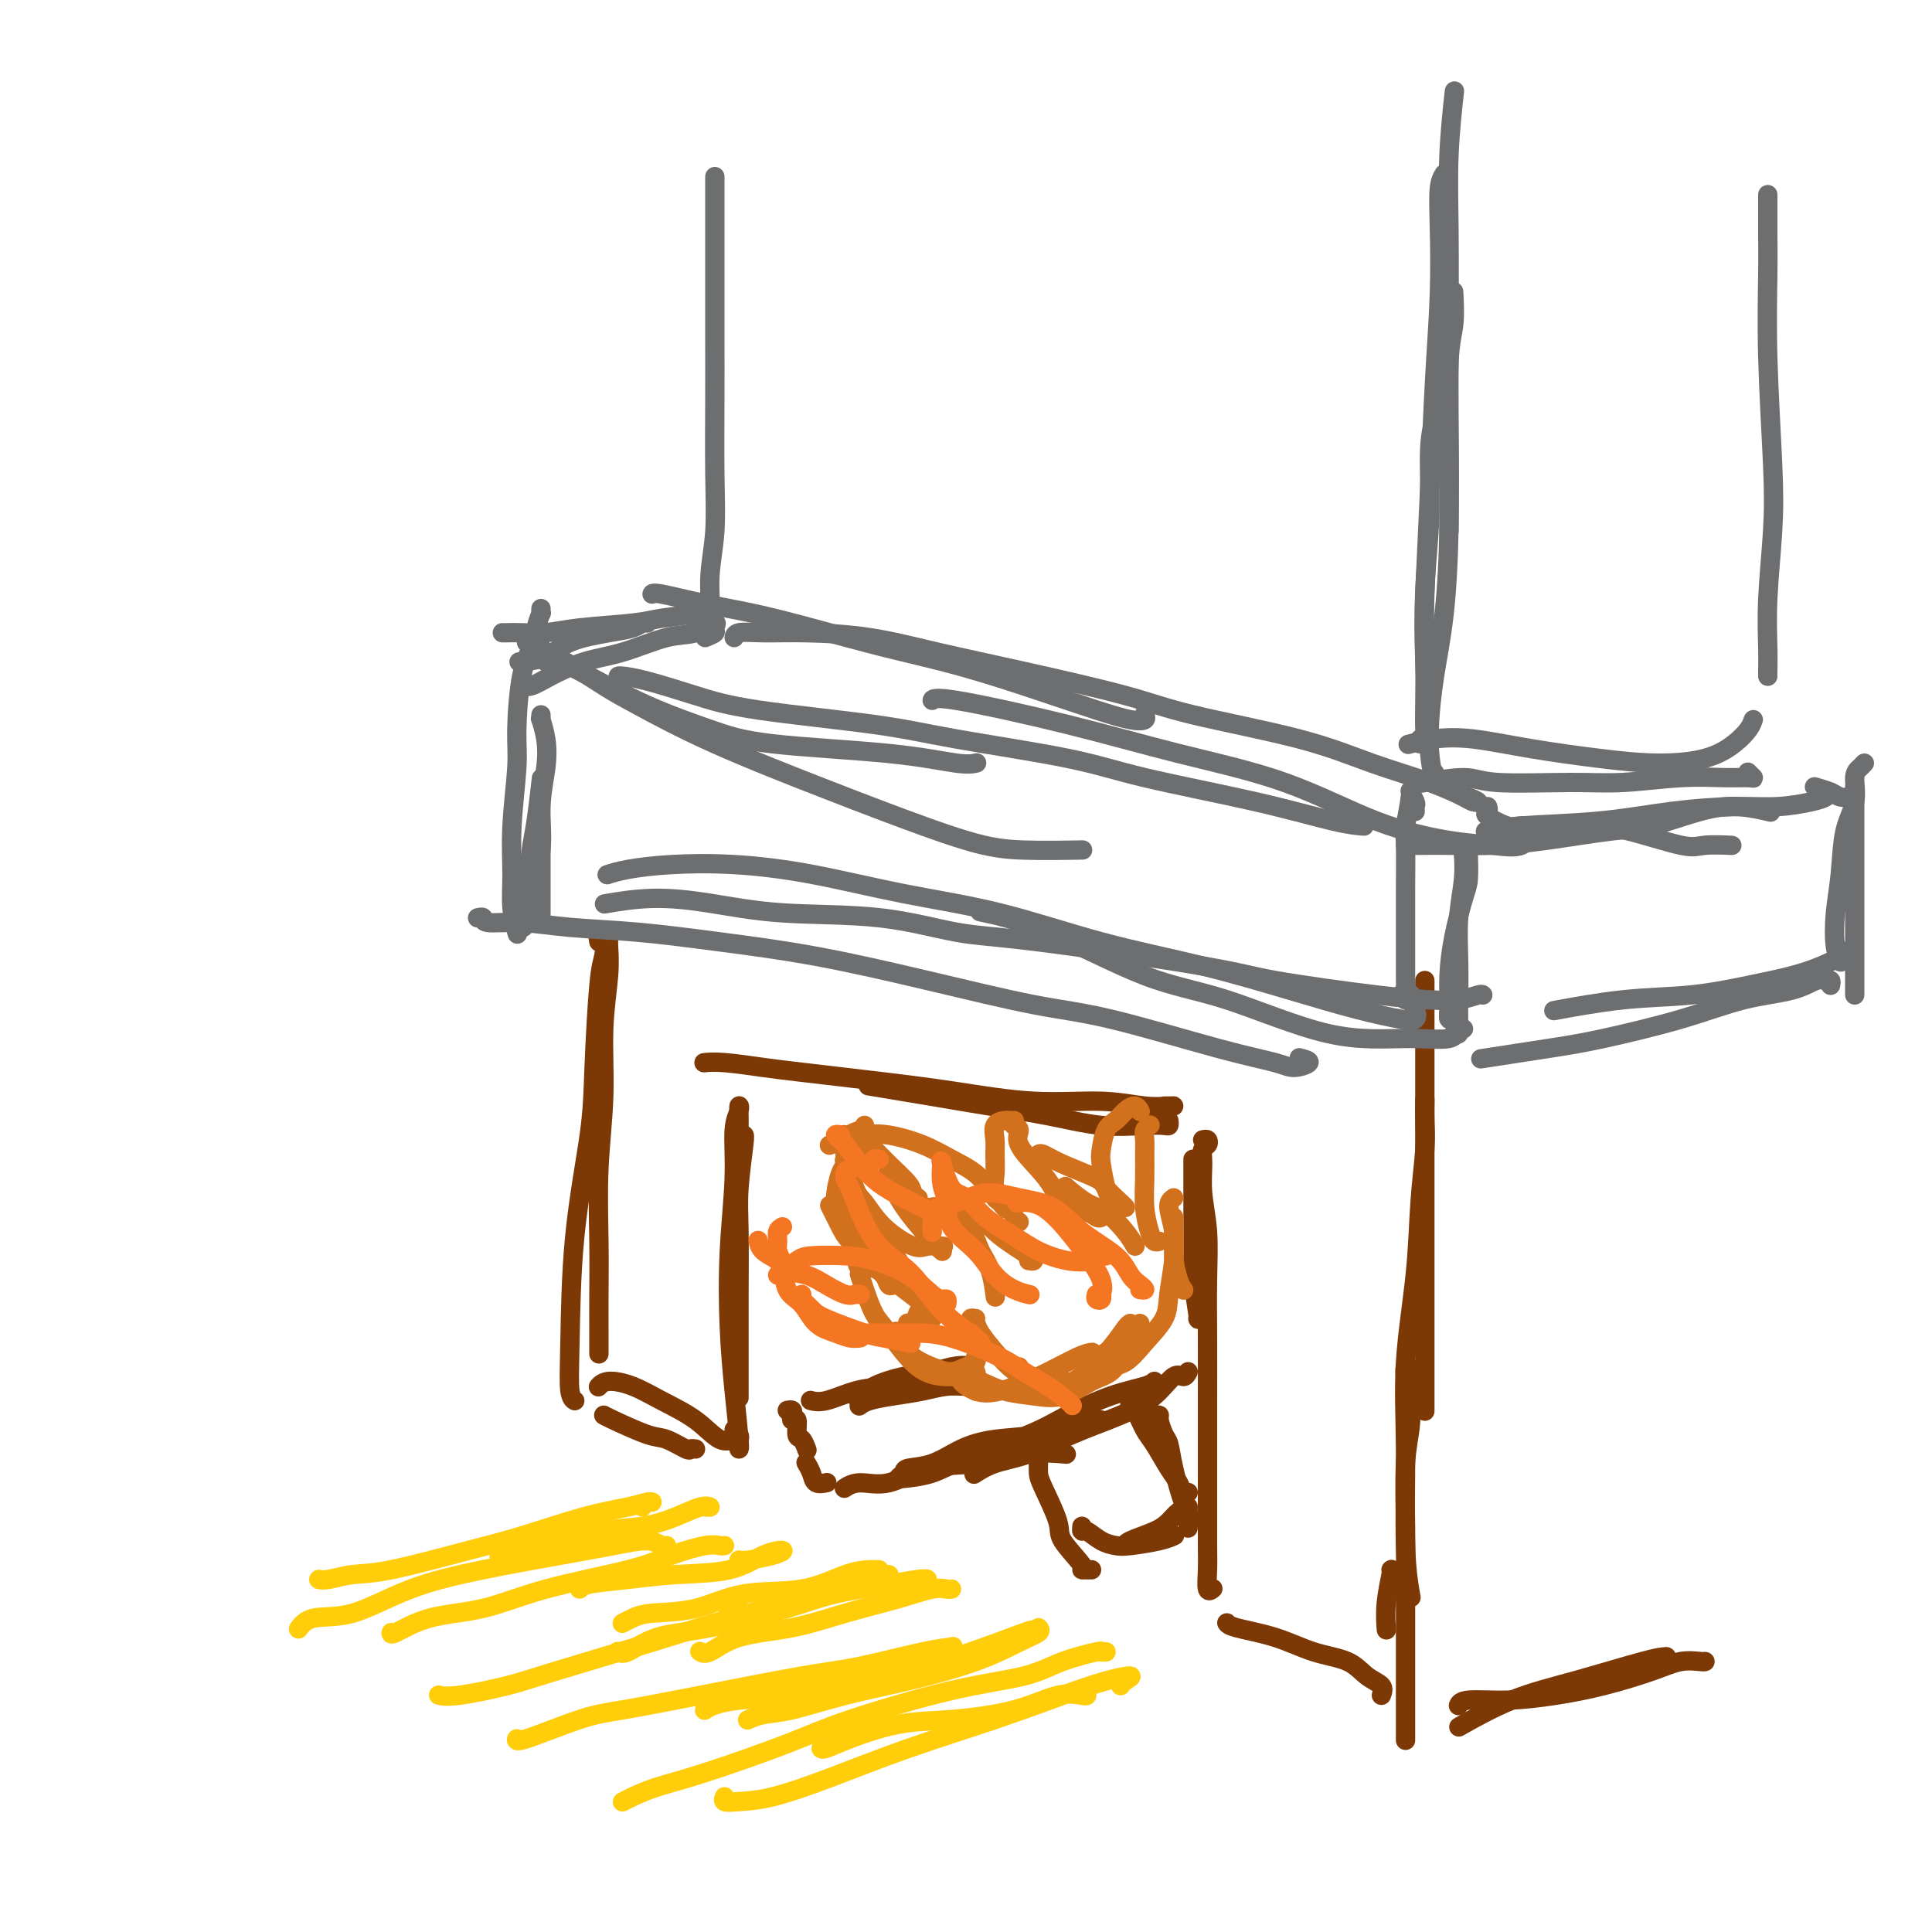 <svg viewBox='0 0 400 400' version='1.1' xmlns='http://www.w3.org/2000/svg' xmlns:xlink='http://www.w3.org/1999/xlink'><g fill='none' stroke='#7C3805' stroke-width='4' stroke-linecap='round' stroke-linejoin='round'><path d='M247,240c-0.000,0.434 -0.000,0.868 0,1c0.000,0.132 0.000,-0.039 0,0c-0.000,0.039 -0.001,0.288 0,1c0.001,0.712 0.004,1.887 0,3c-0.004,1.113 -0.015,2.165 0,5c0.015,2.835 0.057,7.453 0,10c-0.057,2.547 -0.211,3.023 0,5c0.211,1.977 0.788,5.455 1,7c0.212,1.545 0.061,1.156 0,1c-0.061,-0.156 -0.030,-0.078 0,0'/><path d='M249,236c0.392,-0.098 0.783,-0.195 1,0c0.217,0.195 0.258,0.684 0,1c-0.258,0.316 -0.815,0.459 -1,1c-0.185,0.541 0.003,1.479 0,3c-0.003,1.521 -0.197,3.626 0,6c0.197,2.374 0.785,5.016 1,8c0.215,2.984 0.058,6.311 0,10c-0.058,3.689 -0.016,7.739 0,12c0.016,4.261 0.004,8.732 0,13c-0.004,4.268 -0.002,8.332 0,12c0.002,3.668 0.004,6.941 0,10c-0.004,3.059 -0.015,5.905 0,8c0.015,2.095 0.056,3.438 0,5c-0.056,1.562 -0.207,3.344 0,4c0.207,0.656 0.774,0.188 1,0c0.226,-0.188 0.113,-0.094 0,0'/><path d='M295,203c0.000,0.435 0.000,0.869 0,1c0.000,0.131 0.000,-0.042 0,1c0.000,1.042 0.000,3.300 0,6c0.000,2.700 0.000,5.841 0,8c0.000,2.159 0.000,3.337 0,8c0.000,4.663 0.000,12.810 0,18c0.000,5.190 0.000,7.422 0,11c0.000,3.578 0.000,8.500 0,14c0.000,5.500 0.000,11.577 0,15c0.000,3.423 0.000,4.191 0,5c0.000,0.809 0.000,1.660 0,2c0.000,0.340 0.000,0.170 0,0'/><path d='M295,228c0.007,-0.336 0.014,-0.672 0,0c-0.014,0.672 -0.050,2.353 0,4c0.050,1.647 0.185,3.261 0,6c-0.185,2.739 -0.692,6.602 -1,11c-0.308,4.398 -0.419,9.330 -1,15c-0.581,5.670 -1.634,12.077 -2,18c-0.366,5.923 -0.047,11.361 0,18c0.047,6.639 -0.180,14.480 0,20c0.180,5.520 0.766,8.720 1,10c0.234,1.280 0.117,0.640 0,0'/><path d='M242,232c0.047,0.419 0.093,0.838 0,1c-0.093,0.162 -0.327,0.065 -1,0c-0.673,-0.065 -1.786,-0.100 -4,0c-2.214,0.100 -5.530,0.335 -9,0c-3.470,-0.335 -7.093,-1.239 -11,-2c-3.907,-0.761 -8.099,-1.379 -12,-2c-3.901,-0.621 -7.512,-1.244 -12,-2c-4.488,-0.756 -9.854,-1.645 -12,-2c-2.146,-0.355 -1.073,-0.178 0,0'/><path d='M241,229c0.306,-0.002 0.612,-0.005 1,0c0.388,0.005 0.856,0.017 1,0c0.144,-0.017 -0.038,-0.063 -1,0c-0.962,0.063 -2.704,0.236 -5,0c-2.296,-0.236 -5.145,-0.879 -9,-1c-3.855,-0.121 -8.715,0.280 -14,0c-5.285,-0.280 -10.994,-1.242 -16,-2c-5.006,-0.758 -9.310,-1.313 -15,-2c-5.690,-0.687 -12.765,-1.504 -17,-2c-4.235,-0.496 -5.630,-0.669 -8,-1c-2.370,-0.331 -5.715,-0.820 -8,-1c-2.285,-0.180 -3.510,-0.051 -4,0c-0.490,0.051 -0.245,0.026 0,0'/><path d='M154,235c0.113,0.007 0.226,0.014 0,2c-0.226,1.986 -0.793,5.951 -1,9c-0.207,3.049 -0.056,5.182 0,9c0.056,3.818 0.015,9.321 0,13c-0.015,3.679 -0.004,5.532 0,8c0.004,2.468 0.001,5.549 0,8c-0.001,2.451 -0.000,4.272 0,5c0.000,0.728 0.000,0.364 0,0'/><path d='M153,234c0.009,-1.029 0.017,-2.057 0,-3c-0.017,-0.943 -0.061,-1.800 0,-2c0.061,-0.200 0.226,0.258 0,1c-0.226,0.742 -0.842,1.768 -1,4c-0.158,2.232 0.144,5.670 0,10c-0.144,4.330 -0.732,9.553 -1,15c-0.268,5.447 -0.215,11.120 0,16c0.215,4.880 0.594,8.968 1,13c0.406,4.032 0.840,8.009 1,10c0.160,1.991 0.046,1.998 0,2c-0.046,0.002 -0.023,0.001 0,0'/><path d='M291,285c0.031,0.226 0.062,0.452 0,0c-0.062,-0.452 -0.217,-1.583 0,-2c0.217,-0.417 0.804,-0.120 1,1c0.196,1.120 -0.000,3.063 0,5c0.000,1.937 0.196,3.868 0,6c-0.196,2.132 -0.785,4.465 -1,8c-0.215,3.535 -0.058,8.272 0,13c0.058,4.728 0.015,9.446 0,13c-0.015,3.554 -0.004,5.944 0,10c0.004,4.056 0.001,9.778 0,13c-0.001,3.222 -0.000,3.944 0,5c0.000,1.056 0.000,2.444 0,3c-0.000,0.556 -0.000,0.278 0,0'/><path d='M288,325c0.113,-0.107 0.226,-0.214 0,1c-0.226,1.214 -0.792,3.750 -1,6c-0.208,2.250 -0.060,4.214 0,5c0.060,0.786 0.030,0.393 0,0'/><path d='M286,351c0.262,-0.699 0.524,-1.398 0,-2c-0.524,-0.602 -1.835,-1.106 -3,-2c-1.165,-0.894 -2.182,-2.177 -4,-3c-1.818,-0.823 -4.435,-1.188 -7,-2c-2.565,-0.813 -5.079,-2.073 -8,-3c-2.921,-0.927 -6.248,-1.519 -8,-2c-1.752,-0.481 -1.929,-0.852 -2,-1c-0.071,-0.148 -0.035,-0.074 0,0'/><path d='M353,344c-0.088,0.040 -0.175,0.080 -1,0c-0.825,-0.080 -2.387,-0.280 -4,0c-1.613,0.280 -3.276,1.041 -6,2c-2.724,0.959 -6.509,2.117 -10,3c-3.491,0.883 -6.687,1.491 -10,2c-3.313,0.509 -6.744,0.920 -10,1c-3.256,0.080 -6.338,-0.171 -8,0c-1.662,0.171 -1.903,0.763 -2,1c-0.097,0.237 -0.048,0.118 0,0'/><path d='M345,343c-0.842,0.051 -1.684,0.102 -5,1c-3.316,0.898 -9.105,2.643 -14,4c-4.895,1.357 -8.895,2.327 -13,4c-4.105,1.673 -8.316,4.049 -10,5c-1.684,0.951 -0.842,0.475 0,0'/><path d='M152,296c0.409,0.303 0.818,0.605 1,1c0.182,0.395 0.136,0.882 0,1c-0.136,0.118 -0.362,-0.132 -1,0c-0.638,0.132 -1.687,0.647 -3,0c-1.313,-0.647 -2.892,-2.457 -5,-4c-2.108,-1.543 -4.747,-2.820 -7,-4c-2.253,-1.180 -4.119,-2.265 -6,-3c-1.881,-0.735 -3.776,-1.121 -5,-1c-1.224,0.121 -1.778,0.749 -2,1c-0.222,0.251 -0.111,0.126 0,0'/><path d='M144,300c-0.412,-0.059 -0.825,-0.117 -1,0c-0.175,0.117 -0.114,0.410 -1,0c-0.886,-0.410 -2.721,-1.521 -4,-2c-1.279,-0.479 -2.003,-0.324 -4,-1c-1.997,-0.676 -5.269,-2.182 -7,-3c-1.731,-0.818 -1.923,-0.948 -2,-1c-0.077,-0.052 -0.038,-0.026 0,0'/></g>
<g fill='none' stroke='#6D6E70' stroke-width='4' stroke-linecap='round' stroke-linejoin='round'><path d='M303,213c-0.378,-0.232 -0.755,-0.464 -1,0c-0.245,0.464 -0.357,1.624 -2,2c-1.643,0.376 -4.817,-0.030 -9,0c-4.183,0.030 -9.375,0.498 -16,-1c-6.625,-1.498 -14.684,-4.962 -21,-7c-6.316,-2.038 -10.889,-2.649 -17,-5c-6.111,-2.351 -13.761,-6.441 -20,-9c-6.239,-2.559 -11.068,-3.588 -13,-4c-1.932,-0.412 -0.966,-0.206 0,0'/><path d='M290,206c0.207,-0.282 0.414,-0.563 1,0c0.586,0.563 1.551,1.972 2,3c0.449,1.028 0.382,1.676 0,2c-0.382,0.324 -1.078,0.326 -3,0c-1.922,-0.326 -5.071,-0.979 -9,-2c-3.929,-1.021 -8.639,-2.411 -14,-4c-5.361,-1.589 -11.375,-3.377 -18,-5c-6.625,-1.623 -13.862,-3.079 -21,-5c-7.138,-1.921 -14.177,-4.305 -21,-6c-6.823,-1.695 -13.430,-2.700 -20,-4c-6.570,-1.300 -13.102,-2.895 -19,-4c-5.898,-1.105 -11.160,-1.722 -16,-2c-4.840,-0.278 -9.256,-0.219 -13,0c-3.744,0.219 -6.816,0.597 -9,1c-2.184,0.403 -3.481,0.829 -4,1c-0.519,0.171 -0.259,0.085 0,0'/><path d='M307,206c-0.104,-0.111 -0.208,-0.221 -1,0c-0.792,0.221 -2.272,0.774 -4,1c-1.728,0.226 -3.704,0.124 -6,0c-2.296,-0.124 -4.911,-0.269 -11,-1c-6.089,-0.731 -15.654,-2.049 -21,-3c-5.346,-0.951 -6.475,-1.535 -15,-3c-8.525,-1.465 -24.445,-3.810 -34,-5c-9.555,-1.190 -12.743,-1.224 -17,-2c-4.257,-0.776 -9.583,-2.295 -16,-3c-6.417,-0.705 -13.924,-0.595 -20,-1c-6.076,-0.405 -10.721,-1.325 -15,-2c-4.279,-0.675 -8.190,-1.105 -12,-1c-3.810,0.105 -7.517,0.744 -9,1c-1.483,0.256 -0.741,0.128 0,0'/><path d='M112,191c0.000,-0.027 0.000,-0.054 0,-1c0.000,-0.946 0.000,-2.810 0,-4c0.000,-1.190 0.000,-1.705 0,-4c-0.000,-2.295 0.000,-6.370 0,-8c0.000,-1.630 0.000,-0.815 0,0'/><path d='M112,148c0.028,0.508 0.056,1.017 0,1c-0.056,-0.017 -0.195,-0.559 0,0c0.195,0.559 0.725,2.220 1,4c0.275,1.780 0.294,3.678 0,6c-0.294,2.322 -0.901,5.069 -1,8c-0.099,2.931 0.310,6.045 0,9c-0.310,2.955 -1.338,5.750 -2,8c-0.662,2.250 -0.959,3.954 -1,5c-0.041,1.046 0.174,1.435 0,2c-0.174,0.565 -0.737,1.307 -1,1c-0.263,-0.307 -0.224,-1.663 0,-3c0.224,-1.337 0.635,-2.654 1,-5c0.365,-2.346 0.686,-5.722 1,-8c0.314,-2.278 0.623,-3.460 1,-6c0.377,-2.540 0.822,-6.440 1,-8c0.178,-1.560 0.089,-0.780 0,0'/><path d='M113,137c0.553,-0.092 1.107,-0.184 2,0c0.893,0.184 2.127,0.644 3,1c0.873,0.356 1.386,0.609 4,2c2.614,1.391 7.329,3.921 12,6c4.671,2.079 9.297,3.706 13,5c3.703,1.294 6.481,2.256 13,3c6.519,0.744 16.778,1.272 24,2c7.222,0.728 11.406,1.658 14,2c2.594,0.342 3.598,0.098 4,0c0.402,-0.098 0.201,-0.049 0,0'/><path d='M128,140c0.100,-0.041 0.199,-0.083 1,0c0.801,0.083 2.302,0.289 5,1c2.698,0.711 6.591,1.926 10,3c3.409,1.074 6.333,2.008 13,3c6.667,0.992 17.077,2.043 24,3c6.923,0.957 10.360,1.822 17,3c6.640,1.178 16.484,2.669 23,4c6.516,1.331 9.705,2.500 16,4c6.295,1.500 15.698,3.330 23,5c7.302,1.670 12.504,3.180 16,4c3.496,0.820 5.284,0.948 6,1c0.716,0.052 0.358,0.026 0,0'/><path d='M318,171c-0.448,-0.023 -0.895,-0.046 -1,0c-0.105,0.046 0.134,0.162 0,1c-0.134,0.838 -0.639,2.399 -2,3c-1.361,0.601 -3.578,0.242 -6,0c-2.422,-0.242 -5.049,-0.366 -9,-1c-3.951,-0.634 -9.227,-1.779 -15,-4c-5.773,-2.221 -12.044,-5.520 -19,-8c-6.956,-2.480 -14.596,-4.143 -22,-6c-7.404,-1.857 -14.572,-3.910 -23,-6c-8.428,-2.090 -18.115,-4.216 -23,-5c-4.885,-0.784 -4.967,-0.224 -5,0c-0.033,0.224 -0.016,0.112 0,0'/><path d='M293,168c-0.033,-0.366 -0.065,-0.733 0,-1c0.065,-0.267 0.228,-0.435 0,-1c-0.228,-0.565 -0.846,-1.525 -1,-2c-0.154,-0.475 0.155,-0.463 0,1c-0.155,1.463 -0.774,4.376 -1,6c-0.226,1.624 -0.060,1.958 0,4c0.060,2.042 0.015,5.792 0,9c-0.015,3.208 -0.000,5.875 0,9c0.000,3.125 -0.014,6.707 0,9c0.014,2.293 0.055,3.295 0,4c-0.055,0.705 -0.207,1.113 0,1c0.207,-0.113 0.773,-0.747 1,-1c0.227,-0.253 0.113,-0.127 0,0'/><path d='M304,177c0.000,-0.316 0.001,-0.632 0,-1c-0.001,-0.368 -0.002,-0.787 0,-1c0.002,-0.213 0.008,-0.219 0,0c-0.008,0.219 -0.030,0.665 0,2c0.030,1.335 0.114,3.561 0,5c-0.114,1.439 -0.424,2.093 -1,4c-0.576,1.907 -1.419,5.068 -2,8c-0.581,2.932 -0.902,5.637 -1,8c-0.098,2.363 0.025,4.386 0,6c-0.025,1.614 -0.199,2.819 0,3c0.199,0.181 0.771,-0.663 1,-1c0.229,-0.337 0.114,-0.169 0,0'/><path d='M301,214c0.422,0.124 0.844,0.248 1,0c0.156,-0.248 0.046,-0.869 0,-2c-0.046,-1.131 -0.026,-2.773 0,-5c0.026,-2.227 0.060,-5.039 0,-8c-0.060,-2.961 -0.212,-6.072 0,-9c0.212,-2.928 0.788,-5.673 1,-8c0.212,-2.327 0.061,-4.236 0,-5c-0.061,-0.764 -0.030,-0.382 0,0'/><path d='M308,167c0.109,0.370 0.218,0.740 0,1c-0.218,0.260 -0.763,0.409 0,1c0.763,0.591 2.834,1.623 4,2c1.166,0.377 1.429,0.098 3,0c1.571,-0.098 4.452,-0.016 7,0c2.548,0.016 4.764,-0.034 7,0c2.236,0.034 4.491,0.153 8,1c3.509,0.847 8.270,2.423 11,3c2.730,0.577 3.427,0.155 5,0c1.573,-0.155 4.021,-0.044 5,0c0.979,0.044 0.490,0.022 0,0'/><path d='M379,164c-0.244,0.341 -0.488,0.682 -1,1c-0.512,0.318 -1.293,0.614 -3,1c-1.707,0.386 -4.342,0.863 -7,1c-2.658,0.137 -5.340,-0.065 -9,0c-3.660,0.065 -8.298,0.396 -13,1c-4.702,0.604 -9.466,1.482 -15,2c-5.534,0.518 -11.836,0.678 -16,1c-4.164,0.322 -6.190,0.806 -7,1c-0.810,0.194 -0.405,0.097 0,0'/><path d='M291,175c1.335,0.004 2.670,0.008 4,0c1.330,-0.008 2.654,-0.028 5,0c2.346,0.028 5.714,0.102 9,0c3.286,-0.102 6.491,-0.382 11,-1c4.509,-0.618 10.323,-1.573 14,-2c3.677,-0.427 5.217,-0.324 8,-1c2.783,-0.676 6.808,-2.130 10,-3c3.192,-0.870 5.552,-1.157 8,-1c2.448,0.157 4.985,0.759 6,1c1.015,0.241 0.507,0.120 0,0'/><path d='M386,158c-0.295,0.315 -0.590,0.630 -1,1c-0.410,0.370 -0.937,0.795 -1,2c-0.063,1.205 0.336,3.190 0,5c-0.336,1.810 -1.407,3.445 -2,6c-0.593,2.555 -0.709,6.030 -1,9c-0.291,2.970 -0.758,5.435 -1,8c-0.242,2.565 -0.257,5.229 0,7c0.257,1.771 0.788,2.649 1,3c0.212,0.351 0.106,0.176 0,0'/><path d='M384,163c0.000,0.295 0.000,0.589 0,1c0.000,0.411 0.000,0.937 0,2c-0.000,1.063 -0.000,2.663 0,5c0.000,2.337 0.000,5.410 0,8c-0.000,2.590 -0.000,4.698 0,7c0.000,2.302 0.000,4.799 0,7c0.000,2.201 0.000,4.105 0,6c0.000,1.895 0.000,3.779 0,5c0.000,1.221 0.000,1.777 0,2c0.000,0.223 0.000,0.111 0,0'/><path d='M383,197c-0.396,-0.066 -0.793,-0.131 -1,0c-0.207,0.131 -0.226,0.459 -1,1c-0.774,0.541 -2.303,1.296 -4,2c-1.697,0.704 -3.564,1.359 -6,2c-2.436,0.641 -5.443,1.268 -9,2c-3.557,0.732 -7.665,1.567 -12,2c-4.335,0.433 -8.898,0.463 -14,1c-5.102,0.537 -10.743,1.582 -13,2c-2.257,0.418 -1.128,0.209 0,0'/><path d='M379,204c0.077,-0.436 0.154,-0.873 0,-1c-0.154,-0.127 -0.538,0.054 -1,0c-0.462,-0.054 -1.002,-0.344 -2,0c-0.998,0.344 -2.453,1.324 -5,2c-2.547,0.676 -6.187,1.050 -10,2c-3.813,0.950 -7.798,2.475 -13,4c-5.202,1.525 -11.621,3.048 -16,4c-4.379,0.952 -6.717,1.333 -11,2c-4.283,0.667 -10.509,1.619 -13,2c-2.491,0.381 -1.245,0.190 0,0'/></g>
<g fill='none' stroke='#7C3805' stroke-width='4' stroke-linecap='round' stroke-linejoin='round'><path d='M125,204c-0.113,-0.401 -0.227,-0.802 0,-2c0.227,-1.198 0.793,-3.194 1,-4c0.207,-0.806 0.055,-0.423 0,-1c-0.055,-0.577 -0.014,-2.116 0,-3c0.014,-0.884 -0.000,-1.114 0,-1c0.000,0.114 0.015,0.572 0,1c-0.015,0.428 -0.060,0.827 0,2c0.060,1.173 0.226,3.121 0,6c-0.226,2.879 -0.845,6.690 -1,11c-0.155,4.310 0.155,9.121 0,14c-0.155,4.879 -0.774,9.826 -1,15c-0.226,5.174 -0.061,10.574 0,15c0.061,4.426 0.016,7.877 0,11c-0.016,3.123 -0.004,5.918 0,8c0.004,2.082 0.001,3.452 0,4c-0.001,0.548 -0.001,0.274 0,0'/><path d='M124,195c-0.107,-0.462 -0.214,-0.925 0,-1c0.214,-0.075 0.750,0.236 1,1c0.250,0.764 0.214,1.980 0,3c-0.214,1.020 -0.607,1.845 -1,6c-0.393,4.155 -0.786,11.642 -1,17c-0.214,5.358 -0.250,8.588 -1,14c-0.750,5.412 -2.215,13.005 -3,21c-0.785,7.995 -0.891,16.390 -1,22c-0.109,5.610 -0.222,8.433 0,10c0.222,1.567 0.778,1.876 1,2c0.222,0.124 0.111,0.062 0,0'/><path d='M202,288c0.135,-0.429 0.271,-0.858 0,-1c-0.271,-0.142 -0.947,0.003 -2,0c-1.053,-0.003 -2.482,-0.155 -4,0c-1.518,0.155 -3.125,0.616 -5,1c-1.875,0.384 -4.018,0.691 -6,1c-1.982,0.309 -3.803,0.622 -5,1c-1.197,0.378 -1.771,0.822 -2,1c-0.229,0.178 -0.115,0.089 0,0'/><path d='M202,285c0.014,0.220 0.029,0.439 0,0c-0.029,-0.439 -0.101,-1.538 -1,-2c-0.899,-0.462 -2.626,-0.288 -4,0c-1.374,0.288 -2.396,0.690 -4,1c-1.604,0.310 -3.789,0.528 -6,1c-2.211,0.472 -4.448,1.199 -6,2c-1.552,0.801 -2.418,1.677 -3,2c-0.582,0.323 -0.881,0.092 -1,0c-0.119,-0.092 -0.060,-0.046 0,0'/><path d='M197,284c0.303,0.032 0.607,0.064 1,0c0.393,-0.064 0.876,-0.224 1,0c0.124,0.224 -0.110,0.832 -1,1c-0.890,0.168 -2.436,-0.105 -4,0c-1.564,0.105 -3.144,0.589 -5,1c-1.856,0.411 -3.986,0.751 -6,1c-2.014,0.249 -3.911,0.407 -6,1c-2.089,0.593 -4.370,1.621 -6,2c-1.630,0.379 -2.609,0.108 -3,0c-0.391,-0.108 -0.196,-0.054 0,0'/><path d='M163,292c0.414,-0.077 0.828,-0.153 1,0c0.172,0.153 0.101,0.537 0,1c-0.101,0.463 -0.234,1.007 0,1c0.234,-0.007 0.833,-0.565 1,0c0.167,0.565 -0.100,2.255 0,3c0.100,0.745 0.565,0.547 1,1c0.435,0.453 0.838,1.558 1,2c0.162,0.442 0.081,0.221 0,0'/><path d='M167,303c-0.099,-0.166 -0.198,-0.332 0,0c0.198,0.332 0.692,1.161 1,2c0.308,0.839 0.429,1.687 1,2c0.571,0.313 1.592,0.089 2,0c0.408,-0.089 0.204,-0.045 0,0'/><path d='M175,308c0.055,-0.037 0.110,-0.073 0,0c-0.110,0.073 -0.386,0.256 0,0c0.386,-0.256 1.432,-0.952 3,-1c1.568,-0.048 3.658,0.551 6,0c2.342,-0.551 4.937,-2.253 8,-3c3.063,-0.747 6.594,-0.541 10,-1c3.406,-0.459 6.686,-1.585 10,-2c3.314,-0.415 6.661,-0.119 8,0c1.339,0.119 0.669,0.059 0,0'/><path d='M228,294c-1.970,0.216 -3.939,0.433 -6,1c-2.061,0.567 -4.213,1.486 -7,2c-2.787,0.514 -6.210,0.624 -9,1c-2.790,0.376 -4.949,1.019 -7,2c-2.051,0.981 -3.996,2.302 -6,3c-2.004,0.698 -4.067,0.774 -5,1c-0.933,0.226 -0.736,0.604 -1,1c-0.264,0.396 -0.988,0.812 -1,1c-0.012,0.188 0.688,0.148 2,0c1.312,-0.148 3.237,-0.403 5,-1c1.763,-0.597 3.365,-1.536 7,-3c3.635,-1.464 9.303,-3.454 13,-5c3.697,-1.546 5.421,-2.649 8,-4c2.579,-1.351 6.011,-2.950 9,-4c2.989,-1.050 5.536,-1.552 7,-2c1.464,-0.448 1.847,-0.842 2,-1c0.153,-0.158 0.077,-0.079 0,0'/><path d='M246,284c-0.278,0.518 -0.556,1.036 -1,1c-0.444,-0.036 -1.053,-0.627 -2,0c-0.947,0.627 -2.230,2.471 -4,4c-1.770,1.529 -4.026,2.743 -7,4c-2.974,1.257 -6.664,2.558 -10,4c-3.336,1.442 -6.317,3.026 -9,4c-2.683,0.974 -5.069,1.339 -7,2c-1.931,0.661 -3.409,1.617 -4,2c-0.591,0.383 -0.296,0.191 0,0'/><path d='M234,290c-0.063,0.416 -0.127,0.832 0,1c0.127,0.168 0.443,0.089 1,1c0.557,0.911 1.353,2.812 2,4c0.647,1.188 1.144,1.663 2,3c0.856,1.337 2.072,3.535 3,5c0.928,1.465 1.568,2.197 2,3c0.432,0.803 0.655,1.678 1,2c0.345,0.322 0.813,0.092 1,0c0.187,-0.092 0.094,-0.046 0,0'/><path d='M239,293c0.446,-0.031 0.892,-0.063 1,0c0.108,0.063 -0.122,0.220 0,1c0.122,0.780 0.597,2.182 1,3c0.403,0.818 0.735,1.054 1,2c0.265,0.946 0.463,2.604 1,5c0.537,2.396 1.412,5.529 2,7c0.588,1.471 0.889,1.281 1,2c0.111,0.719 0.032,2.348 0,3c-0.032,0.652 -0.016,0.326 0,0'/><path d='M246,312c-0.671,0.243 -1.343,0.485 -2,1c-0.657,0.515 -1.300,1.301 -2,2c-0.700,0.699 -1.456,1.311 -3,2c-1.544,0.689 -3.877,1.455 -5,2c-1.123,0.545 -1.035,0.870 -1,1c0.035,0.130 0.018,0.065 0,0'/><path d='M215,302c0.000,-0.519 0.001,-1.038 0,-1c-0.001,0.038 -0.003,0.633 0,1c0.003,0.367 0.011,0.508 0,1c-0.011,0.492 -0.040,1.337 0,2c0.040,0.663 0.150,1.144 1,3c0.850,1.856 2.441,5.086 3,7c0.559,1.914 0.087,2.513 1,4c0.913,1.487 3.212,3.863 4,5c0.788,1.137 0.067,1.037 0,1c-0.067,-0.037 0.520,-0.010 1,0c0.480,0.010 0.851,0.003 1,0c0.149,-0.003 0.074,-0.001 0,0'/><path d='M224,316c-0.043,0.476 -0.086,0.951 0,1c0.086,0.049 0.302,-0.329 1,0c0.698,0.329 1.879,1.367 3,2c1.121,0.633 2.182,0.863 3,1c0.818,0.137 1.395,0.181 3,0c1.605,-0.181 4.240,-0.587 6,-1c1.760,-0.413 2.646,-0.832 3,-1c0.354,-0.168 0.177,-0.084 0,0'/></g>
<g fill='none' stroke='#D2711D' stroke-width='4' stroke-linecap='round' stroke-linejoin='round'><path d='M202,282c-0.042,-0.515 -0.085,-1.029 0,-1c0.085,0.029 0.297,0.603 0,1c-0.297,0.397 -1.101,0.617 -2,1c-0.899,0.383 -1.891,0.929 -3,1c-1.109,0.071 -2.336,-0.335 -4,-1c-1.664,-0.665 -3.766,-1.591 -5,-3c-1.234,-1.409 -1.602,-3.303 -2,-4c-0.398,-0.697 -0.828,-0.199 -1,0c-0.172,0.199 -0.086,0.100 0,0'/><path d='M202,284c0.142,0.425 0.285,0.851 0,1c-0.285,0.149 -0.996,0.023 -2,0c-1.004,-0.023 -2.300,0.059 -4,0c-1.700,-0.059 -3.804,-0.258 -6,-2c-2.196,-1.742 -4.483,-5.028 -6,-7c-1.517,-1.972 -2.262,-2.632 -3,-4c-0.738,-1.368 -1.468,-3.445 -2,-5c-0.532,-1.555 -0.866,-2.587 -1,-3c-0.134,-0.413 -0.067,-0.206 0,0'/><path d='M188,274c-0.083,-0.060 -0.167,-0.119 0,0c0.167,0.119 0.583,0.417 1,0c0.417,-0.417 0.833,-1.548 1,-2c0.167,-0.452 0.083,-0.226 0,0'/><path d='M193,273c0.117,-0.457 0.234,-0.914 0,-1c-0.234,-0.086 -0.820,0.197 -1,0c-0.180,-0.197 0.046,-0.876 -1,-2c-1.046,-1.124 -3.363,-2.693 -5,-4c-1.637,-1.307 -2.595,-2.352 -4,-3c-1.405,-0.648 -3.259,-0.899 -4,-1c-0.741,-0.101 -0.371,-0.050 0,0'/><path d='M185,266c-0.371,0.164 -0.742,0.327 -1,0c-0.258,-0.327 -0.402,-1.146 -1,-2c-0.598,-0.854 -1.649,-1.743 -3,-3c-1.351,-1.257 -3.001,-2.883 -4,-4c-0.999,-1.117 -1.346,-1.724 -2,-3c-0.654,-1.276 -1.615,-3.222 -2,-4c-0.385,-0.778 -0.192,-0.389 0,0'/><path d='M187,263c-0.200,-0.511 -0.400,-1.022 -1,-2c-0.600,-0.978 -1.600,-2.422 -2,-3c-0.400,-0.578 -0.200,-0.289 0,0'/><path d='M178,239c-0.485,-0.120 -0.970,-0.239 -1,0c-0.030,0.239 0.394,0.838 0,1c-0.394,0.162 -1.605,-0.112 -2,0c-0.395,0.112 0.028,0.610 0,1c-0.028,0.390 -0.506,0.673 -1,2c-0.494,1.327 -1.002,3.697 -1,5c0.002,1.303 0.516,1.540 1,3c0.484,1.460 0.939,4.143 2,6c1.061,1.857 2.728,2.890 4,4c1.272,1.110 2.150,2.299 3,3c0.850,0.701 1.671,0.915 2,1c0.329,0.085 0.164,0.043 0,0'/><path d='M181,260c-0.536,-0.029 -1.072,-0.058 -2,-1c-0.928,-0.942 -2.249,-2.796 -3,-4c-0.751,-1.204 -0.933,-1.759 -1,-3c-0.067,-1.241 -0.018,-3.168 0,-5c0.018,-1.832 0.005,-3.570 0,-5c-0.005,-1.430 -0.001,-2.551 0,-3c0.001,-0.449 0.001,-0.224 0,0'/><path d='M179,233c-0.223,0.368 -0.446,0.736 -1,1c-0.554,0.264 -1.440,0.424 -2,1c-0.560,0.576 -0.796,1.567 -1,2c-0.204,0.433 -0.378,0.310 0,2c0.378,1.690 1.307,5.195 2,7c0.693,1.805 1.149,1.909 2,3c0.851,1.091 2.095,3.168 4,5c1.905,1.832 4.469,3.419 6,4c1.531,0.581 2.027,0.156 3,0c0.973,-0.156 2.421,-0.045 3,0c0.579,0.045 0.290,0.022 0,0'/><path d='M184,242c-0.059,0.190 -0.117,0.380 0,1c0.117,0.620 0.410,1.669 1,3c0.590,1.331 1.478,2.944 3,5c1.522,2.056 3.679,4.553 5,6c1.321,1.447 1.806,1.842 2,2c0.194,0.158 0.097,0.079 0,0'/><path d='M233,250c-0.095,-0.124 -0.190,-0.247 -1,-1c-0.810,-0.753 -2.336,-2.135 -3,-3c-0.664,-0.865 -0.465,-1.212 -2,-2c-1.535,-0.788 -4.803,-2.015 -7,-3c-2.197,-0.985 -3.322,-1.727 -4,-2c-0.678,-0.273 -0.908,-0.078 -1,0c-0.092,0.078 -0.046,0.039 0,0'/><path d='M235,258c-0.482,-0.852 -0.963,-1.703 -2,-3c-1.037,-1.297 -2.628,-3.038 -4,-4c-1.372,-0.962 -2.523,-1.144 -4,-2c-1.477,-0.856 -3.279,-2.388 -4,-3c-0.721,-0.612 -0.360,-0.306 0,0'/><path d='M228,251c0.080,0.393 0.159,0.787 0,1c-0.159,0.213 -0.558,0.246 -1,0c-0.442,-0.246 -0.929,-0.772 -2,-1c-1.071,-0.228 -2.727,-0.159 -4,-1c-1.273,-0.841 -2.163,-2.593 -3,-4c-0.837,-1.407 -1.622,-2.468 -3,-4c-1.378,-1.532 -3.349,-3.534 -4,-5c-0.651,-1.466 0.017,-2.395 0,-3c-0.017,-0.605 -0.719,-0.887 -1,-1c-0.281,-0.113 -0.140,-0.056 0,0'/><path d='M210,232c-0.370,0.011 -0.740,0.021 -1,0c-0.260,-0.021 -0.409,-0.075 -1,0c-0.591,0.075 -1.624,0.277 -2,1c-0.376,0.723 -0.093,1.966 0,3c0.093,1.034 -0.003,1.857 0,3c0.003,1.143 0.104,2.605 0,4c-0.104,1.395 -0.413,2.722 0,4c0.413,1.278 1.546,2.508 2,3c0.454,0.492 0.227,0.246 0,0'/><path d='M211,253c-0.403,-0.241 -0.805,-0.481 -1,-1c-0.195,-0.519 -0.182,-1.316 -1,-2c-0.818,-0.684 -2.467,-1.256 -3,-2c-0.533,-0.744 0.049,-1.662 0,-2c-0.049,-0.338 -0.728,-0.097 -1,0c-0.272,0.097 -0.136,0.048 0,0'/><path d='M213,261c0.473,0.072 0.946,0.143 1,0c0.054,-0.143 -0.309,-0.502 -1,-1c-0.691,-0.498 -1.708,-1.136 -3,-2c-1.292,-0.864 -2.858,-1.955 -4,-3c-1.142,-1.045 -1.861,-2.045 -4,-3c-2.139,-0.955 -5.697,-1.864 -8,-2c-2.303,-0.136 -3.351,0.502 -4,1c-0.649,0.498 -0.900,0.857 -1,1c-0.100,0.143 -0.050,0.072 0,0'/><path d='M192,250c0.436,-0.012 0.873,-0.023 1,0c0.127,0.023 -0.055,0.081 0,0c0.055,-0.081 0.347,-0.303 1,0c0.653,0.303 1.667,1.129 3,2c1.333,0.871 2.984,1.786 4,3c1.016,1.214 1.396,2.728 2,4c0.604,1.272 1.432,2.304 2,4c0.568,1.696 0.877,4.056 1,5c0.123,0.944 0.062,0.472 0,0'/><path d='M202,273c-0.530,-0.085 -1.060,-0.170 -1,0c0.060,0.170 0.710,0.595 1,1c0.290,0.405 0.218,0.789 1,2c0.782,1.211 2.416,3.248 4,5c1.584,1.752 3.117,3.219 5,4c1.883,0.781 4.116,0.875 6,1c1.884,0.125 3.419,0.282 5,0c1.581,-0.282 3.207,-1.003 4,-2c0.793,-0.997 0.752,-2.268 1,-3c0.248,-0.732 0.785,-0.923 1,-1c0.215,-0.077 0.107,-0.038 0,0'/><path d='M211,283c0.089,0.366 0.178,0.732 0,1c-0.178,0.268 -0.624,0.439 0,1c0.624,0.561 2.317,1.513 4,2c1.683,0.487 3.355,0.509 5,0c1.645,-0.509 3.264,-1.548 5,-3c1.736,-1.452 3.589,-3.317 5,-5c1.411,-1.683 2.380,-3.184 3,-4c0.620,-0.816 0.891,-0.947 1,-1c0.109,-0.053 0.054,-0.026 0,0'/><path d='M236,274c-0.265,0.504 -0.530,1.008 -1,2c-0.470,0.992 -1.145,2.473 -2,4c-0.855,1.527 -1.890,3.101 -3,4c-1.110,0.899 -2.296,1.124 -4,2c-1.704,0.876 -3.927,2.403 -6,3c-2.073,0.597 -3.994,0.265 -6,0c-2.006,-0.265 -4.095,-0.461 -6,-1c-1.905,-0.539 -3.627,-1.419 -5,-2c-1.373,-0.581 -2.397,-0.861 -3,-1c-0.603,-0.139 -0.783,-0.136 -1,0c-0.217,0.136 -0.469,0.404 0,1c0.469,0.596 1.660,1.519 3,2c1.340,0.481 2.829,0.521 5,0c2.171,-0.521 5.025,-1.604 8,-3c2.975,-1.396 6.070,-3.107 8,-4c1.930,-0.893 2.694,-0.970 3,-1c0.306,-0.030 0.153,-0.015 0,0'/><path d='M231,249c-0.338,-0.331 -0.677,-0.663 -1,-1c-0.323,-0.337 -0.631,-0.681 -1,-2c-0.369,-1.319 -0.801,-3.614 -1,-5c-0.199,-1.386 -0.166,-1.865 0,-3c0.166,-1.135 0.465,-2.927 1,-4c0.535,-1.073 1.306,-1.426 2,-2c0.694,-0.574 1.310,-1.370 2,-2c0.690,-0.630 1.455,-1.093 2,-1c0.545,0.093 0.870,0.741 1,1c0.130,0.259 0.065,0.130 0,0'/><path d='M238,233c-0.030,0.018 -0.061,0.037 0,0c0.061,-0.037 0.213,-0.129 0,0c-0.213,0.129 -0.790,0.480 -1,1c-0.210,0.520 -0.053,1.210 0,2c0.053,0.790 0.003,1.679 0,3c-0.003,1.321 0.041,3.072 0,5c-0.041,1.928 -0.169,4.033 0,6c0.169,1.967 0.633,3.795 1,5c0.367,1.205 0.637,1.786 1,2c0.363,0.214 0.818,0.061 1,0c0.182,-0.061 0.091,-0.031 0,0'/><path d='M243,248c-0.542,0.394 -1.084,0.789 -1,2c0.084,1.211 0.793,3.239 1,5c0.207,1.761 -0.089,3.256 0,5c0.089,1.744 0.562,3.739 1,5c0.438,1.261 0.839,1.789 1,2c0.161,0.211 0.080,0.106 0,0'/><path d='M243,252c0.008,0.186 0.016,0.373 0,1c-0.016,0.627 -0.055,1.696 0,3c0.055,1.304 0.203,2.843 0,5c-0.203,2.157 -0.757,4.932 -1,7c-0.243,2.068 -0.174,3.430 -1,5c-0.826,1.570 -2.547,3.349 -4,5c-1.453,1.651 -2.637,3.175 -4,4c-1.363,0.825 -2.905,0.953 -4,1c-1.095,0.047 -1.741,0.013 -2,0c-0.259,-0.013 -0.129,-0.007 0,0'/><path d='M206,247c0.053,-0.495 0.106,-0.989 0,-1c-0.106,-0.011 -0.373,0.463 -1,0c-0.627,-0.463 -1.616,-1.862 -3,-3c-1.384,-1.138 -3.164,-2.015 -5,-3c-1.836,-0.985 -3.729,-2.078 -6,-3c-2.271,-0.922 -4.921,-1.672 -7,-2c-2.079,-0.328 -3.588,-0.232 -5,0c-1.412,0.232 -2.726,0.601 -4,1c-1.274,0.399 -2.507,0.828 -3,1c-0.493,0.172 -0.247,0.086 0,0'/><path d='M175,235c-0.265,-0.069 -0.530,-0.139 0,0c0.530,0.139 1.854,0.485 3,1c1.146,0.515 2.115,1.199 3,2c0.885,0.801 1.688,1.717 3,3c1.313,1.283 3.135,2.931 4,4c0.865,1.069 0.771,1.557 1,2c0.229,0.443 0.780,0.841 1,1c0.220,0.159 0.110,0.080 0,0'/></g>
<g fill='none' stroke='#F47623' stroke-width='4' stroke-linecap='round' stroke-linejoin='round'><path d='M227,268c-0.112,0.388 -0.224,0.777 0,1c0.224,0.223 0.782,0.282 1,0c0.218,-0.282 0.094,-0.904 0,-1c-0.094,-0.096 -0.158,0.335 0,0c0.158,-0.335 0.539,-1.435 0,-3c-0.539,-1.565 -1.998,-3.596 -3,-5c-1.002,-1.404 -1.547,-2.180 -3,-4c-1.453,-1.820 -3.814,-4.682 -6,-6c-2.186,-1.318 -4.196,-1.091 -5,-1c-0.804,0.091 -0.402,0.045 0,0'/><path d='M236,267c0.487,0.077 0.974,0.154 1,0c0.026,-0.154 -0.409,-0.538 -1,-1c-0.591,-0.462 -1.338,-1.002 -2,-2c-0.662,-0.998 -1.239,-2.455 -3,-4c-1.761,-1.545 -4.708,-3.177 -7,-5c-2.292,-1.823 -3.931,-3.836 -6,-5c-2.069,-1.164 -4.568,-1.480 -7,-2c-2.432,-0.520 -4.795,-1.246 -7,-1c-2.205,0.246 -4.251,1.463 -6,2c-1.749,0.537 -3.201,0.392 -4,1c-0.799,0.608 -0.946,1.967 -1,3c-0.054,1.033 -0.014,1.740 0,2c0.014,0.260 0.004,0.074 0,0c-0.004,-0.074 -0.002,-0.037 0,0'/><path d='M228,259c0.401,-0.121 0.801,-0.241 1,0c0.199,0.241 0.196,0.844 0,1c-0.196,0.156 -0.584,-0.134 -1,0c-0.416,0.134 -0.859,0.694 -2,1c-1.141,0.306 -2.980,0.359 -5,0c-2.020,-0.359 -4.221,-1.128 -6,-2c-1.779,-0.872 -3.135,-1.846 -5,-3c-1.865,-1.154 -4.237,-2.489 -6,-4c-1.763,-1.511 -2.916,-3.199 -4,-4c-1.084,-0.801 -2.100,-0.716 -3,-2c-0.900,-1.284 -1.686,-3.938 -2,-5c-0.314,-1.062 -0.157,-0.531 0,0'/><path d='M195,241c0.031,-0.364 0.063,-0.728 0,0c-0.063,0.728 -0.219,2.547 0,4c0.219,1.453 0.813,2.539 1,4c0.187,1.461 -0.034,3.295 1,5c1.034,1.705 3.321,3.280 5,5c1.679,1.720 2.749,3.585 4,5c1.251,1.415 2.683,2.381 4,3c1.317,0.619 2.519,0.891 3,1c0.481,0.109 0.240,0.054 0,0'/><path d='M196,270c0.080,-0.426 0.161,-0.853 0,-1c-0.161,-0.147 -0.563,-0.015 -1,0c-0.437,0.015 -0.908,-0.088 -2,-1c-1.092,-0.912 -2.805,-2.635 -5,-4c-2.195,-1.365 -4.872,-2.373 -7,-3c-2.128,-0.627 -3.709,-0.872 -6,-1c-2.291,-0.128 -5.294,-0.139 -7,0c-1.706,0.139 -2.117,0.429 -3,1c-0.883,0.571 -2.238,1.423 -3,2c-0.762,0.577 -0.932,0.879 -1,1c-0.068,0.121 -0.034,0.060 0,0'/><path d='M178,268c0.079,0.012 0.157,0.024 0,0c-0.157,-0.024 -0.550,-0.086 -1,0c-0.450,0.086 -0.959,0.318 -2,0c-1.041,-0.318 -2.615,-1.187 -4,-2c-1.385,-0.813 -2.581,-1.570 -4,-2c-1.419,-0.430 -3.060,-0.532 -4,-1c-0.940,-0.468 -1.180,-1.301 -2,-2c-0.820,-0.699 -2.221,-1.265 -3,-2c-0.779,-0.735 -0.937,-1.639 -1,-2c-0.063,-0.361 -0.032,-0.181 0,0'/><path d='M162,254c-0.430,0.242 -0.860,0.484 -1,1c-0.140,0.516 0.010,1.305 0,2c-0.010,0.695 -0.181,1.296 0,2c0.181,0.704 0.712,1.512 1,3c0.288,1.488 0.331,3.656 1,5c0.669,1.344 1.962,1.863 3,3c1.038,1.137 1.819,2.893 3,4c1.181,1.107 2.760,1.565 4,2c1.240,0.435 2.142,0.848 3,1c0.858,0.152 1.674,0.043 2,0c0.326,-0.043 0.163,-0.022 0,0'/><path d='M166,268c-0.195,0.234 -0.389,0.468 0,1c0.389,0.532 1.363,1.362 2,2c0.637,0.638 0.939,1.085 3,2c2.061,0.915 5.882,2.297 8,3c2.118,0.703 2.532,0.728 4,1c1.468,0.272 3.991,0.792 5,1c1.009,0.208 0.505,0.104 0,0'/><path d='M180,276c0.034,-0.000 0.068,-0.000 0,0c-0.068,0.000 -0.239,0.000 0,0c0.239,-0.000 0.889,-0.002 2,0c1.111,0.002 2.683,0.006 4,0c1.317,-0.006 2.378,-0.021 4,0c1.622,0.021 3.804,0.079 7,1c3.196,0.921 7.406,2.706 10,4c2.594,1.294 3.571,2.098 5,3c1.429,0.902 3.311,1.902 5,3c1.689,1.098 3.186,2.296 4,3c0.814,0.704 0.947,0.916 1,1c0.053,0.084 0.027,0.042 0,0'/><path d='M201,276c0.273,0.313 0.545,0.626 1,1c0.455,0.374 1.091,0.808 1,1c-0.091,0.192 -0.910,0.141 -1,0c-0.090,-0.141 0.549,-0.373 0,-1c-0.549,-0.627 -2.286,-1.650 -4,-3c-1.714,-1.350 -3.404,-3.026 -5,-5c-1.596,-1.974 -3.097,-4.245 -5,-6c-1.903,-1.755 -4.209,-2.995 -6,-5c-1.791,-2.005 -3.069,-4.775 -4,-7c-0.931,-2.225 -1.517,-3.905 -2,-5c-0.483,-1.095 -0.862,-1.603 -1,-2c-0.138,-0.397 -0.033,-0.681 0,-1c0.033,-0.319 -0.005,-0.674 1,-1c1.005,-0.326 3.053,-0.623 4,-1c0.947,-0.377 0.793,-0.832 1,-1c0.207,-0.168 0.773,-0.048 1,0c0.227,0.048 0.113,0.024 0,0'/><path d='M174,235c-0.524,-0.108 -1.047,-0.216 -1,0c0.047,0.216 0.665,0.757 1,1c0.335,0.243 0.386,0.187 1,1c0.614,0.813 1.790,2.495 3,4c1.210,1.505 2.454,2.834 4,4c1.546,1.166 3.394,2.168 5,3c1.606,0.832 2.971,1.493 4,2c1.029,0.507 1.723,0.859 2,1c0.277,0.141 0.139,0.070 0,0'/></g>
<g fill='none' stroke='#FFCD0A' stroke-width='4' stroke-linecap='round' stroke-linejoin='round'><path d='M146,312c0.539,0.046 1.078,0.091 1,0c-0.078,-0.091 -0.772,-0.319 -2,0c-1.228,0.319 -2.988,1.183 -5,2c-2.012,0.817 -4.274,1.585 -7,2c-2.726,0.415 -5.914,0.475 -9,1c-3.086,0.525 -6.070,1.514 -8,2c-1.930,0.486 -2.806,0.471 -5,1c-2.194,0.529 -5.706,1.604 -7,2c-1.294,0.396 -0.370,0.113 0,0c0.370,-0.113 0.185,-0.057 0,0'/><path d='M153,323c0.362,0.081 0.724,0.162 2,0c1.276,-0.162 3.465,-0.566 5,-1c1.535,-0.434 2.417,-0.898 2,-1c-0.417,-0.102 -2.132,0.157 -4,1c-1.868,0.843 -3.888,2.268 -7,3c-3.112,0.732 -7.317,0.771 -11,1c-3.683,0.229 -6.843,0.649 -10,1c-3.157,0.351 -6.312,0.633 -8,1c-1.688,0.367 -1.911,0.819 -2,1c-0.089,0.181 -0.045,0.090 0,0'/><path d='M182,325c-0.472,-0.024 -0.943,-0.049 -2,0c-1.057,0.049 -2.698,0.170 -5,1c-2.302,0.830 -5.263,2.369 -9,3c-3.737,0.631 -8.248,0.355 -12,1c-3.752,0.645 -6.743,2.212 -10,3c-3.257,0.788 -6.780,0.799 -9,1c-2.220,0.201 -3.136,0.593 -4,1c-0.864,0.407 -1.675,0.831 -2,1c-0.325,0.169 -0.162,0.085 0,0'/><path d='M184,330c2.277,-0.737 4.555,-1.474 6,-2c1.445,-0.526 2.059,-0.841 2,-1c-0.059,-0.159 -0.791,-0.162 -2,0c-1.209,0.162 -2.895,0.489 -6,1c-3.105,0.511 -7.630,1.206 -11,2c-3.370,0.794 -5.586,1.687 -10,3c-4.414,1.313 -11.025,3.045 -16,4c-4.975,0.955 -8.313,1.132 -11,2c-2.687,0.868 -4.723,2.426 -6,3c-1.277,0.574 -1.793,0.164 -2,0c-0.207,-0.164 -0.103,-0.082 0,0'/><path d='M197,329c-0.224,0.042 -0.449,0.084 -1,0c-0.551,-0.084 -1.430,-0.295 -3,0c-1.570,0.295 -3.831,1.095 -7,2c-3.169,0.905 -7.245,1.913 -11,3c-3.755,1.087 -7.188,2.253 -11,3c-3.812,0.747 -8.001,1.077 -11,2c-2.999,0.923 -4.807,2.441 -6,3c-1.193,0.559 -1.769,0.160 -2,0c-0.231,-0.160 -0.115,-0.080 0,0'/><path d='M213,338c0.770,-0.457 1.539,-0.914 -1,0c-2.539,0.914 -8.387,3.201 -14,5c-5.613,1.799 -10.992,3.112 -14,4c-3.008,0.888 -3.647,1.352 -7,2c-3.353,0.648 -9.421,1.480 -14,2c-4.579,0.520 -7.671,0.727 -10,1c-2.329,0.273 -3.896,0.612 -5,1c-1.104,0.388 -1.744,0.825 -2,1c-0.256,0.175 -0.128,0.087 0,0'/><path d='M215,337c0.271,0.290 0.542,0.580 0,1c-0.542,0.420 -1.897,0.971 -4,2c-2.103,1.029 -4.954,2.538 -9,4c-4.046,1.462 -9.288,2.879 -14,4c-4.712,1.121 -8.895,1.947 -13,3c-4.105,1.053 -8.131,2.334 -11,3c-2.869,0.666 -4.580,0.718 -6,1c-1.420,0.282 -2.549,0.795 -3,1c-0.451,0.205 -0.226,0.103 0,0'/><path d='M225,351c-0.043,0.076 -0.085,0.151 -1,0c-0.915,-0.151 -2.701,-0.529 -5,0c-2.299,0.529 -5.110,1.963 -9,3c-3.890,1.037 -8.860,1.675 -13,2c-4.140,0.325 -7.449,0.336 -11,1c-3.551,0.664 -7.344,1.982 -10,3c-2.656,1.018 -4.177,1.736 -5,2c-0.823,0.264 -0.950,0.076 -1,0c-0.050,-0.076 -0.025,-0.038 0,0'/><path d='M232,349c0.209,-0.295 0.418,-0.591 1,-1c0.582,-0.409 1.538,-0.933 1,-1c-0.538,-0.067 -2.571,0.323 -5,1c-2.429,0.677 -5.253,1.642 -9,3c-3.747,1.358 -8.417,3.110 -14,5c-5.583,1.890 -12.078,3.919 -18,6c-5.922,2.081 -11.272,4.214 -16,6c-4.728,1.786 -8.836,3.224 -12,4c-3.164,0.776 -5.384,0.888 -7,1c-1.616,0.112 -2.627,0.222 -3,0c-0.373,-0.222 -0.106,-0.778 0,-1c0.106,-0.222 0.053,-0.111 0,0'/><path d='M229,342c-0.479,0.040 -0.957,0.080 -1,0c-0.043,-0.080 0.350,-0.279 -1,0c-1.350,0.279 -4.444,1.037 -7,2c-2.556,0.963 -4.575,2.131 -8,3c-3.425,0.869 -8.256,1.440 -15,3c-6.744,1.560 -15.400,4.109 -21,6c-5.600,1.891 -8.145,3.123 -13,5c-4.855,1.877 -12.019,4.398 -17,6c-4.981,1.602 -7.778,2.285 -10,3c-2.222,0.715 -3.867,1.462 -5,2c-1.133,0.538 -1.752,0.868 -2,1c-0.248,0.132 -0.124,0.066 0,0'/><path d='M197,342c-0.092,-0.414 -0.185,-0.828 0,-1c0.185,-0.172 0.647,-0.100 0,0c-0.647,0.100 -2.405,0.230 -6,1c-3.595,0.770 -9.028,2.182 -13,3c-3.972,0.818 -6.483,1.043 -12,2c-5.517,0.957 -14.038,2.645 -21,4c-6.962,1.355 -12.363,2.377 -16,3c-3.637,0.623 -5.511,0.847 -9,2c-3.489,1.153 -8.593,3.233 -11,4c-2.407,0.767 -2.116,0.219 -2,0c0.116,-0.219 0.058,-0.110 0,0'/><path d='M183,328c0.688,-0.915 1.377,-1.830 1,-2c-0.377,-0.170 -1.819,0.405 -3,1c-1.181,0.595 -2.100,1.209 -5,2c-2.900,0.791 -7.782,1.759 -13,3c-5.218,1.241 -10.773,2.757 -15,4c-4.227,1.243 -7.126,2.214 -13,4c-5.874,1.786 -14.723,4.387 -20,6c-5.277,1.613 -6.981,2.236 -10,3c-3.019,0.764 -7.351,1.667 -10,2c-2.649,0.333 -3.614,0.095 -4,0c-0.386,-0.095 -0.193,-0.048 0,0'/><path d='M150,320c-0.253,0.043 -0.506,0.086 -1,0c-0.494,-0.086 -1.229,-0.300 -3,0c-1.771,0.300 -4.579,1.114 -7,2c-2.421,0.886 -4.456,1.842 -9,3c-4.544,1.158 -11.596,2.517 -17,4c-5.404,1.483 -9.161,3.091 -13,4c-3.839,0.909 -7.761,1.120 -11,2c-3.239,0.880 -5.795,2.429 -7,3c-1.205,0.571 -1.059,0.163 -1,0c0.059,-0.163 0.029,-0.082 0,0'/><path d='M133,312c0.298,-0.428 0.597,-0.857 1,-1c0.403,-0.143 0.911,-0.001 1,0c0.089,0.001 -0.241,-0.140 -1,0c-0.759,0.140 -1.948,0.560 -4,1c-2.052,0.440 -4.967,0.902 -9,2c-4.033,1.098 -9.185,2.834 -13,4c-3.815,1.166 -6.294,1.762 -11,3c-4.706,1.238 -11.639,3.116 -16,4c-4.361,0.884 -6.148,0.773 -8,1c-1.852,0.227 -3.768,0.792 -5,1c-1.232,0.208 -1.781,0.059 -2,0c-0.219,-0.059 -0.110,-0.030 0,0'/><path d='M138,320c-0.234,0.132 -0.467,0.265 -1,0c-0.533,-0.265 -1.365,-0.926 -3,-1c-1.635,-0.074 -4.072,0.440 -7,1c-2.928,0.560 -6.345,1.167 -11,2c-4.655,0.833 -10.547,1.891 -16,3c-5.453,1.109 -10.467,2.270 -15,4c-4.533,1.730 -8.586,4.031 -12,5c-3.414,0.969 -6.188,0.607 -8,1c-1.812,0.393 -2.660,1.541 -3,2c-0.340,0.459 -0.170,0.230 0,0'/><path d='M153,331c-0.833,0.833 -1.667,1.667 -2,2c-0.333,0.333 -0.167,0.167 0,0'/></g>
<g fill='none' stroke='#6D6E70' stroke-width='4' stroke-linecap='round' stroke-linejoin='round'><path d='M294,153c-0.113,0.511 -0.226,1.021 0,1c0.226,-0.021 0.792,-0.575 1,-1c0.208,-0.425 0.060,-0.721 0,-2c-0.060,-1.279 -0.031,-3.541 0,-6c0.031,-2.459 0.065,-5.115 0,-9c-0.065,-3.885 -0.227,-9.000 0,-14c0.227,-5.000 0.844,-9.887 1,-15c0.156,-5.113 -0.150,-10.454 0,-14c0.150,-3.546 0.757,-5.299 1,-6c0.243,-0.701 0.121,-0.351 0,0'/><path d='M296,152c-0.061,-0.531 -0.121,-1.063 0,-3c0.121,-1.937 0.425,-5.280 1,-9c0.575,-3.720 1.422,-7.819 2,-13c0.578,-5.181 0.886,-11.446 1,-18c0.114,-6.554 0.034,-13.397 0,-20c-0.034,-6.603 -0.023,-12.965 0,-20c0.023,-7.035 0.058,-14.741 0,-21c-0.058,-6.259 -0.208,-11.070 0,-16c0.208,-4.930 0.774,-9.980 1,-12c0.226,-2.020 0.113,-1.010 0,0'/><path d='M300,110c-0.008,-2.176 -0.016,-4.353 0,-7c0.016,-2.647 0.057,-5.765 0,-11c-0.057,-5.235 -0.211,-12.589 0,-17c0.211,-4.411 0.788,-5.880 1,-8c0.212,-2.120 0.061,-4.891 0,-6c-0.061,-1.109 -0.030,-0.554 0,0'/><path d='M299,36c-0.416,0.677 -0.832,1.354 -1,3c-0.168,1.646 -0.087,4.261 0,8c0.087,3.739 0.180,8.601 0,14c-0.180,5.399 -0.634,11.335 -1,18c-0.366,6.665 -0.644,14.059 -1,22c-0.356,7.941 -0.789,16.429 -1,22c-0.211,5.571 -0.201,8.225 0,14c0.201,5.775 0.593,14.670 1,19c0.407,4.330 0.831,4.094 1,4c0.169,-0.094 0.085,-0.047 0,0'/><path d='M366,140c-0.001,-0.005 -0.001,-0.009 0,0c0.001,0.009 0.004,0.033 0,0c-0.004,-0.033 -0.014,-0.123 0,-1c0.014,-0.877 0.053,-2.540 0,-5c-0.053,-2.460 -0.196,-5.716 0,-10c0.196,-4.284 0.732,-9.594 1,-14c0.268,-4.406 0.268,-7.907 0,-14c-0.268,-6.093 -0.804,-14.779 -1,-22c-0.196,-7.221 -0.053,-12.977 0,-17c0.053,-4.023 0.014,-6.314 0,-9c-0.014,-2.686 -0.004,-5.767 0,-7c0.004,-1.233 0.002,-0.616 0,0'/><path d='M383,165c-0.708,0.083 -1.417,0.167 -2,0c-0.583,-0.167 -1.042,-0.583 -2,-1c-0.958,-0.417 -2.417,-0.833 -3,-1c-0.583,-0.167 -0.292,-0.083 0,0'/><path d='M363,149c-0.203,0.587 -0.406,1.174 -1,2c-0.594,0.826 -1.577,1.890 -3,3c-1.423,1.110 -3.284,2.266 -6,3c-2.716,0.734 -6.286,1.047 -10,1c-3.714,-0.047 -7.570,-0.454 -12,-1c-4.430,-0.546 -9.433,-1.232 -14,-2c-4.567,-0.768 -8.698,-1.618 -12,-2c-3.302,-0.382 -5.774,-0.295 -8,0c-2.226,0.295 -4.208,0.799 -5,1c-0.792,0.201 -0.396,0.101 0,0'/><path d='M362,160c-0.117,-0.114 -0.233,-0.228 0,0c0.233,0.228 0.817,0.797 1,1c0.183,0.203 -0.034,0.040 -1,0c-0.966,-0.040 -2.681,0.043 -5,0c-2.319,-0.043 -5.241,-0.212 -9,0c-3.759,0.212 -8.354,0.807 -12,1c-3.646,0.193 -6.344,-0.015 -11,0c-4.656,0.015 -11.268,0.251 -15,0c-3.732,-0.251 -4.582,-0.991 -7,-1c-2.418,-0.009 -6.405,0.712 -8,1c-1.595,0.288 -0.797,0.144 0,0'/><path d='M304,165c0.934,0.410 1.869,0.820 2,1c0.131,0.180 -0.540,0.128 -1,0c-0.460,-0.128 -0.707,-0.334 -2,-1c-1.293,-0.666 -3.631,-1.793 -7,-3c-3.369,-1.207 -7.768,-2.493 -12,-4c-4.232,-1.507 -8.296,-3.236 -15,-5c-6.704,-1.764 -16.047,-3.565 -22,-5c-5.953,-1.435 -8.515,-2.504 -14,-4c-5.485,-1.496 -13.894,-3.420 -21,-5c-7.106,-1.580 -12.909,-2.817 -18,-4c-5.091,-1.183 -9.469,-2.313 -14,-3c-4.531,-0.687 -9.214,-0.930 -13,-1c-3.786,-0.070 -6.675,0.033 -9,0c-2.325,-0.033 -4.088,-0.201 -5,0c-0.912,0.201 -0.975,0.772 -1,1c-0.025,0.228 -0.013,0.114 0,0'/><path d='M237,148c-0.053,-0.103 -0.106,-0.207 0,0c0.106,0.207 0.370,0.723 0,1c-0.370,0.277 -1.376,0.315 -3,0c-1.624,-0.315 -3.868,-0.983 -7,-2c-3.132,-1.017 -7.153,-2.384 -12,-4c-4.847,-1.616 -10.522,-3.482 -16,-5c-5.478,-1.518 -10.760,-2.687 -16,-4c-5.240,-1.313 -10.437,-2.768 -15,-4c-4.563,-1.232 -8.491,-2.239 -12,-3c-3.509,-0.761 -6.600,-1.276 -10,-2c-3.400,-0.724 -7.108,-1.656 -9,-2c-1.892,-0.344 -1.969,-0.098 -2,0c-0.031,0.098 -0.015,0.049 0,0'/><path d='M144,129c0.342,0.487 0.684,0.975 1,1c0.316,0.025 0.607,-0.411 1,-1c0.393,-0.589 0.890,-1.331 1,-3c0.110,-1.669 -0.167,-4.265 0,-7c0.167,-2.735 0.777,-5.609 1,-9c0.223,-3.391 0.060,-7.299 0,-12c-0.060,-4.701 -0.016,-10.194 0,-15c0.016,-4.806 0.004,-8.923 0,-13c-0.004,-4.077 -0.001,-8.113 0,-14c0.001,-5.887 0.000,-13.623 0,-17c-0.000,-3.377 -0.000,-2.393 0,-2c0.000,0.393 0.000,0.197 0,0'/><path d='M146,132c0.869,-0.355 1.738,-0.711 2,-1c0.262,-0.289 -0.083,-0.512 0,-1c0.083,-0.488 0.594,-1.240 0,-1c-0.594,0.240 -2.294,1.471 -4,2c-1.706,0.529 -3.419,0.356 -6,1c-2.581,0.644 -6.030,2.106 -9,3c-2.970,0.894 -5.462,1.220 -8,2c-2.538,0.780 -5.124,2.013 -7,3c-1.876,0.987 -3.044,1.727 -4,2c-0.956,0.273 -1.702,0.078 -2,0c-0.298,-0.078 -0.149,-0.039 0,0'/><path d='M134,129c-0.291,-0.093 -0.582,-0.186 -1,0c-0.418,0.186 -0.964,0.652 -2,1c-1.036,0.348 -2.562,0.577 -5,1c-2.438,0.423 -5.787,1.041 -8,2c-2.213,0.959 -3.288,2.258 -5,3c-1.712,0.742 -4.061,0.926 -5,1c-0.939,0.074 -0.470,0.037 0,0'/><path d='M144,127c0.169,-0.429 0.338,-0.858 1,-1c0.662,-0.142 1.818,0.003 2,0c0.182,-0.003 -0.610,-0.156 -1,0c-0.390,0.156 -0.378,0.620 -2,1c-1.622,0.380 -4.878,0.676 -7,1c-2.122,0.324 -3.111,0.675 -6,1c-2.889,0.325 -7.678,0.623 -11,1c-3.322,0.377 -5.177,0.833 -7,1c-1.823,0.167 -3.612,0.045 -5,0c-1.388,-0.045 -2.374,-0.012 -3,0c-0.626,0.012 -0.893,0.003 -1,0c-0.107,-0.003 -0.053,-0.002 0,0'/><path d='M112,127c0.007,-0.554 0.014,-1.107 0,-1c-0.014,0.107 -0.049,0.875 0,1c0.049,0.125 0.181,-0.393 0,0c-0.181,0.393 -0.674,1.698 -1,3c-0.326,1.302 -0.483,2.602 -1,4c-0.517,1.398 -1.392,2.893 -2,6c-0.608,3.107 -0.949,7.827 -1,11c-0.051,3.173 0.186,4.799 0,8c-0.186,3.201 -0.796,7.978 -1,12c-0.204,4.022 -0.002,7.288 0,10c0.002,2.712 -0.195,4.871 0,7c0.195,2.129 0.783,4.227 1,5c0.217,0.773 0.062,0.221 0,0c-0.062,-0.221 -0.031,-0.110 0,0'/><path d='M109,133c0.353,0.054 0.705,0.108 1,0c0.295,-0.108 0.532,-0.377 1,0c0.468,0.377 1.167,1.401 2,2c0.833,0.599 1.798,0.772 4,2c2.202,1.228 5.639,3.512 8,5c2.361,1.488 3.647,2.181 7,4c3.353,1.819 8.774,4.764 16,8c7.226,3.236 16.257,6.762 22,9c5.743,2.238 8.199,3.188 13,5c4.801,1.812 11.947,4.486 17,6c5.053,1.514 8.014,1.869 12,2c3.986,0.131 8.996,0.037 11,0c2.004,-0.037 1.002,-0.019 0,0'/><path d='M269,219c1.120,0.292 2.240,0.583 2,1c-0.240,0.417 -1.840,0.959 -3,1c-1.160,0.041 -1.880,-0.420 -4,-1c-2.120,-0.580 -5.639,-1.278 -12,-3c-6.361,-1.722 -15.565,-4.467 -22,-6c-6.435,-1.533 -10.101,-1.854 -16,-3c-5.899,-1.146 -14.031,-3.119 -22,-5c-7.969,-1.881 -15.777,-3.671 -23,-5c-7.223,-1.329 -13.863,-2.197 -20,-3c-6.137,-0.803 -11.773,-1.539 -17,-2c-5.227,-0.461 -10.045,-0.645 -14,-1c-3.955,-0.355 -7.046,-0.880 -10,-1c-2.954,-0.120 -5.771,0.164 -7,0c-1.229,-0.164 -0.869,-0.775 -1,-1c-0.131,-0.225 -0.752,-0.064 -1,0c-0.248,0.064 -0.124,0.032 0,0'/></g>
</svg>